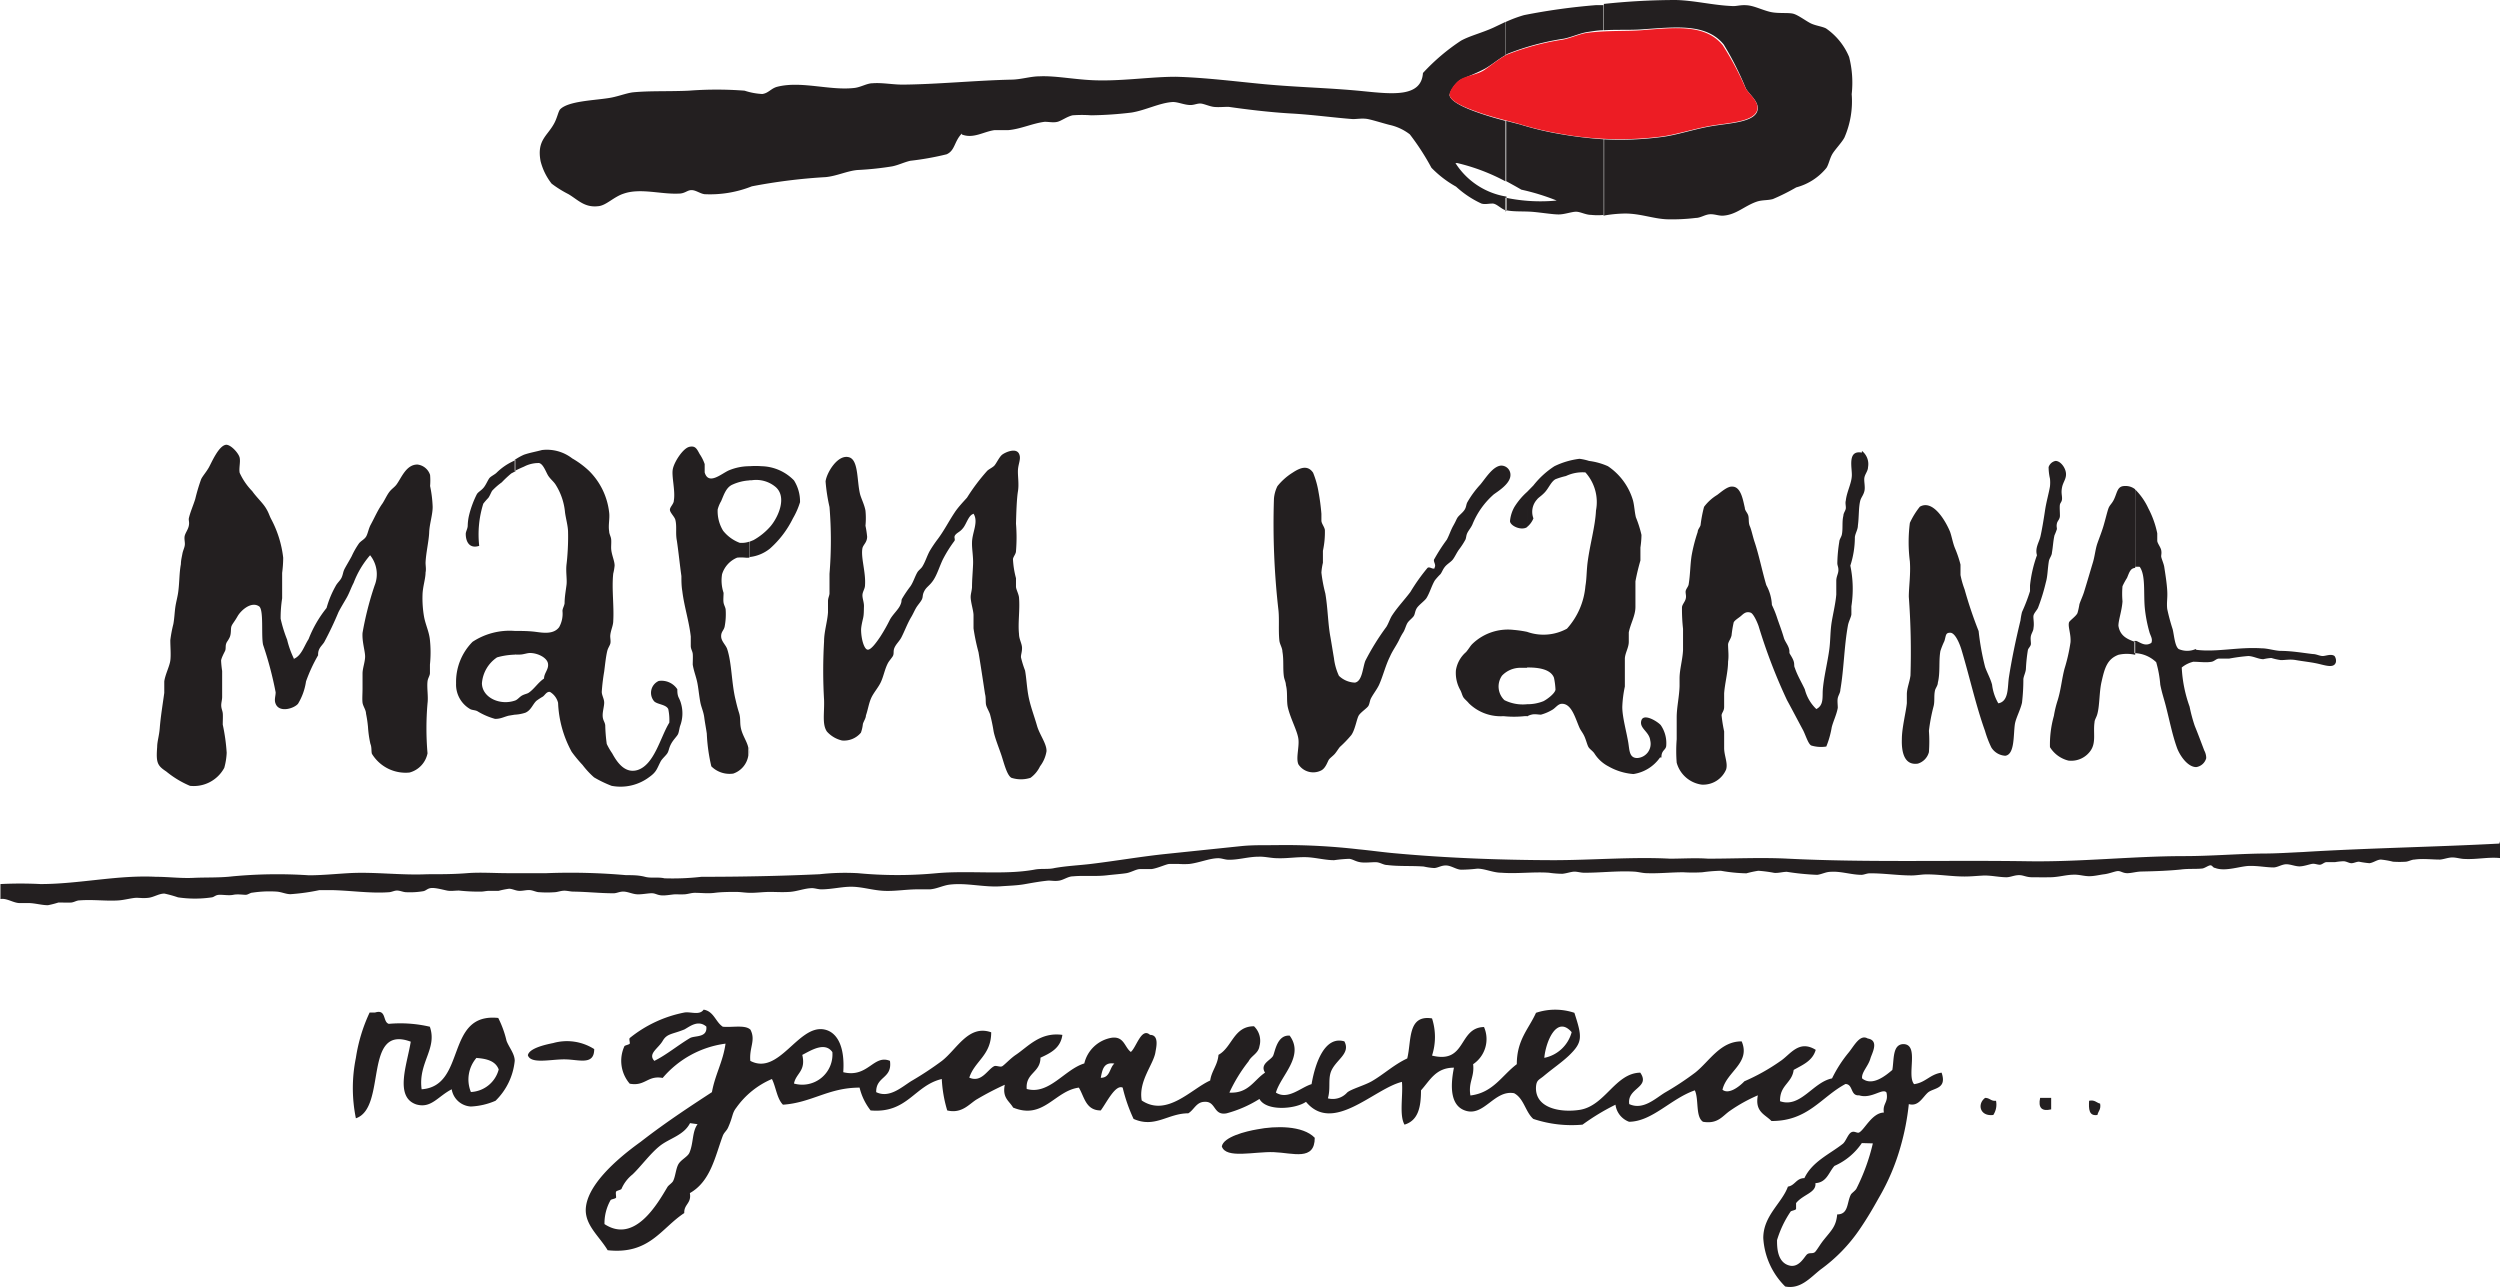 <svg id="Слой_1" data-name="Слой 1" xmlns="http://www.w3.org/2000/svg" viewBox="0 0 165.43 85.14"><defs><style>.cls-1{fill:#231f20;}.cls-1,.cls-2{fill-rule:evenodd;}.cls-2{fill:#ed1c24;}</style></defs><title>logo_black</title><path class="cls-1" d="M49.65,68.12c.38.72-.08,1.18,0,2.08,1.9,1,3.16-2.4,4.88-2.08.85.16,1.39,1.1,1.27,2.83,1.64.4,2-1.2,3.09-.75.17,1.19-.93,1-.91,2.07.88.43,1.7-.35,2.35-.75a21.61,21.61,0,0,0,2-1.32c1-.78,1.76-2.42,3.26-1.89,0,1.53-1.09,1.89-1.45,3,.8.35,1.19-.51,1.63-.75.14-.08.4.07.54,0s.55-.52.91-.76c.82-.55,1.61-1.52,3.08-1.32-.12.88-.78,1.2-1.45,1.51,0,1-1,1-.91,2.07,1.48.41,2.5-1.29,3.81-1.69a2.25,2.25,0,0,1,1.81-1.7c.83-.11.85.63,1.27.94.37-.31.7-1.65,1.27-1.13.63,0,.4.87.36,1.13-.12.82-1.14,1.92-.91,3.21,1.67,1.12,3.29-.77,4.53-1.32.1-.66.49-1,.55-1.7.91-.5,1-1.89,2.35-1.89a1.33,1.33,0,0,1,.36,1.32c-.07.48-.53.62-.72,1a10.3,10.3,0,0,0-1.27,2.07c1.27.07,1.62-.83,2.36-1.32-.37-.59.41-.83.54-1.13s.27-1.38,1.09-1.32c1,1.36-.59,2.64-.91,3.77.81.51,1.65-.35,2.36-.56.23-1.36.86-3.22,2.17-2.83.45.84-.64,1.24-.91,2.07-.16.52,0,1.07-.18,1.7a1.28,1.28,0,0,0,1.27-.38c.23-.22,1.14-.47,1.63-.75.8-.46,1.48-1.11,2.35-1.51.29-1.16,0-2.91,1.64-2.65a4,4,0,0,1,0,2.46c2.3.57,1.72-1.85,3.44-1.89a2,2,0,0,1-.72,2.46c.1.86-.33,1.17-.18,2.07,1.51-.18,2.09-1.34,3.07-2.07,0-1.62.79-2.33,1.27-3.4a4,4,0,0,1,2.54,0c.52,1.6.56,1.94-.36,2.83-.5.47-1,.8-1.63,1.32-.33.29-.52.27-.55.76-.07,1.41,1.63,1.71,2.9,1.51,1.68-.27,2.34-2.43,4-2.46.69,1-.89,1-.73,2.08.91.42,1.71-.36,2.36-.76a19.61,19.61,0,0,0,2-1.32c.94-.74,1.66-2.08,3.08-2.07.61,1.43-1,2-1.27,3.2.42.34,1.13-.22,1.45-.56a13.31,13.31,0,0,0,2.36-1.32c.67-.43,1.23-1.46,2.36-.76-.21.74-.88,1-1.46,1.33-.11.88-.93,1-.9,2.07,1.36.47,2.17-1.26,3.44-1.51a8.52,8.52,0,0,1,1.09-1.7c.36-.43.75-1.25,1.27-.94.79.13.27,1,.18,1.32-.14.51-.61.93-.55,1.32.68.56,1.6-.22,2-.56.12-.69,0-1.68.72-1.71,1.09,0,.21,2.06.72,2.65.76-.1,1.06-.66,1.82-.76.38,1.1-.55,1-.91,1.32s-.62.94-1.26.76a16.31,16.31,0,0,1-.55,2.83,14.45,14.45,0,0,1-1.45,3.4c-.4.72-.77,1.35-1.27,2.08A10.69,10.69,0,0,1,120.48,84c-.7.55-1.33,1.33-2.35,1.13a4.91,4.91,0,0,1-1.45-3.21c0-1.48,1.24-2.31,1.63-3.4.47-.07.55-.56,1.09-.56.52-1.1,1.68-1.59,2.54-2.27.2-.16.33-.61.54-.75s.41.07.54,0c.36-.18.85-1.3,1.64-1.32-.1-.6.32-.67.17-1.33-.25-.31-1,.45-1.81.19-.59.05-.38-.73-.9-.75-1.6.85-2.48,2.46-4.9,2.45-.42-.44-1.11-.6-.9-1.7a10.34,10.34,0,0,0-1.81,1c-.52.34-.81.92-1.82.75-.51-.34-.26-1.48-.54-2.08-1.59.55-2.81,2.06-4.35,2.08a1.39,1.39,0,0,1-.9-1.13,14.87,14.87,0,0,0-2.18,1.32,8,8,0,0,1-3.26-.38c-.52-.46-.62-1.36-1.27-1.7-1.32-.24-2,1.6-3.26,1.14-.89-.32-1-1.43-.72-2.83-1.21,0-1.59.85-2.18,1.5,0,1.17-.21,2-1.09,2.27-.36-.62-.09-1.91-.17-2.83-1.85.45-4.56,3.47-6.35,1.32-.71.49-2.63.64-3.08-.19a7.93,7.93,0,0,1-2.17.95c-.89.17-.69-.8-1.45-.76-.56,0-.7.53-1.09.76-1.35,0-2.2,1-3.62.37a10.73,10.73,0,0,1-.72-2.07c-.48-.23-1.07,1-1.45,1.51-1,0-1.08-.9-1.45-1.51-1.6.21-2.34,2.15-4.35,1.32-.25-.44-.73-.63-.55-1.51a19.26,19.26,0,0,0-1.81.94c-.52.29-1,1-2,.76a8.58,8.58,0,0,1-.36-2.08c-1.82.43-2.27,2.29-4.71,2.08a3.94,3.94,0,0,1-.73-1.51c-2.07,0-3.16,1-5.07,1.13-.4-.4-.46-1.16-.73-1.7a5.55,5.55,0,0,0-2.35,1.89c-.3.38-.21.56-.55,1.32-.1.23-.27.32-.36.57-.51,1.39-.81,3-2.17,3.77.12.69-.4.73-.37,1.32-1.53,1-2.3,2.76-5.07,2.46-.53-.89-1.44-1.6-1.45-2.64,0-1.59,2-3.36,3.63-4.53C44.16,74.18,46,73,47.11,72.27c.21-1.17.73-2,.9-3.21a6.58,6.58,0,0,0-4.16,2.27c-1-.19-1.15.57-2.18.38a2.32,2.32,0,0,1-.36-2.46c0-.08.33-.12.36-.19s-.06-.29,0-.37A8.26,8.26,0,0,1,45.29,67c.41-.07,1,.21,1.27-.19.68.11.79.82,1.27,1.13.62.06,1.47-.14,1.82.19Zm-4.36,0h0c-.81.33-1.15.26-1.44.76s-1,.85-.55,1.32c.82-.41,1.51-1,2.36-1.51.32-.18,1.16,0,1.08-.76-.55-.47-1.1,0-1.45.19ZM102.19,70h0a2.35,2.35,0,0,0,1.81-1.7c-1-1.15-1.72.66-1.81,1.7Zm-49.1-.19h0c.25,1.08-.42,1.2-.55,1.89a2,2,0,0,0,2.54-2.08c-.5-.71-1.42-.11-2,.19Zm19.75,1.51h0c.63,0,.57-.66.9-.94-.71-.12-.8.42-.9.94Zm-27.18,3h0c-.41.81-1.36,1-2,1.51s-1.26,1.37-1.81,1.89a2.45,2.45,0,0,0-.72.94c0,.07-.32.12-.36.19s0,.28,0,.38-.32.11-.37.19A3.12,3.12,0,0,0,40,81c2,1.32,3.51-1.35,4.17-2.46.07-.11.29-.25.36-.37.16-.28.19-.83.36-1.13s.61-.49.73-.76c.28-.65.17-1.39.54-1.89Zm77.54,1.32h0a4.25,4.25,0,0,1-1.81,1.51c-.38.42-.51,1.1-1.26,1.14.07.64-.8.73-1.28,1.32,0,.07,0,.29,0,.38s-.31.12-.36.18a6.94,6.94,0,0,0-.9,1.89c0,.46,0,1.54.9,1.7.6.08.92-.62,1.09-.76s.4,0,.55-.18.33-.5.54-.76c.51-.64.83-.9.9-1.7.77,0,.63-.8.91-1.32.06-.1.28-.24.36-.38a13.33,13.33,0,0,0,1.09-3Z"/><path class="cls-1" d="M28.44,67.93c.52,1.47-.78,2.38-.54,4.15,3-.21,1.52-5.09,5.07-4.72a6.72,6.72,0,0,1,.55,1.52c.17.44.54.85.54,1.32a4.28,4.28,0,0,1-1.27,2.64,4.6,4.6,0,0,1-1.63.38,1.36,1.36,0,0,1-1.27-1.14c-.93.48-1.36,1.29-2.35,1-1.46-.5-.59-2.69-.36-4.15C24,67.75,25.63,73.3,23.55,74a10,10,0,0,1,0-4,10.86,10.86,0,0,1,.91-3h.36c.77-.24.49.63.91.75a8.57,8.57,0,0,1,2.71.19ZM31.53,70h0a2.19,2.19,0,0,0-.37,2.26A2,2,0,0,0,33,70.77c-.2-.55-.77-.71-1.44-.76Z"/><path class="cls-1" d="M131.36,72.65c.32,0,.38.23.72.19a1.25,1.25,0,0,1-.18.94c-.89.11-1.08-.73-.54-1.13Z"/><path class="cls-1" d="M135,72.65h.73v.76c-.63.15-.87-.11-.73-.76Z"/><path class="cls-1" d="M138.24,72.84c.38-.08.48.13.73.19.07.39-.13.5-.18.75-.57.09-.58-.4-.55-.94Z"/><path class="cls-1" d="M87,75.29c0,1.55-1.43,1-2.71.95s-3.17.46-3.44-.38c.11-.63,1.58-1,2.35-1.13,1.18-.23,3-.27,3.8.56Z"/><path class="cls-1" d="M106.1,14.27a8.78,8.78,0,0,1,1.44-.14c1,0,1.85.34,2.74.38a12.9,12.9,0,0,0,1.94-.09c.3,0,.58-.21.9-.24s.6.11.91.09c.86-.06,1.4-.64,2.2-.92.37-.13.74-.08,1.09-.18a13.82,13.82,0,0,0,1.54-.77,3.84,3.84,0,0,0,2-1.29c.15-.23.21-.6.38-.9s.64-.78.81-1.11a6,6,0,0,0,.48-2.87,6.88,6.88,0,0,0-.17-2.46,4.29,4.29,0,0,0-1.53-1.89c-.25-.13-.69-.18-1-.33S119,1,118.67.91s-1,0-1.52-.12-1.06-.4-1.53-.44-.68.07-1,.05c-1.25-.05-2.5-.37-3.72-.4a45,45,0,0,0-4.77.26V2c.94-.05,1.75,0,2.55-.06,2.21-.15,4.22-.41,5.38,1a20.11,20.11,0,0,1,1.46,2.9c.21.4.87.86.79,1.41-.13.84-1.79.89-3,1.09s-2.32.6-3.37.73a21.33,21.33,0,0,1-3.82.15v5ZM99.62,14h0v-.92a11.25,11.25,0,0,0,3.39.19,14.87,14.87,0,0,0-2.34-.72c-.34-.2-.69-.39-1-.56V8l.93.24a20.18,20.18,0,0,0,2.63.63,26.71,26.71,0,0,0,2.92.35v5a4.15,4.15,0,0,1-.86,0c-.36,0-.71-.21-1-.21s-.76.18-1.15.18-1.13-.12-1.7-.17-1.25,0-1.73-.1ZM106.1.26h0V2c-.32,0-.66.06-1,.11-.52.07-1.07.34-1.62.45a17,17,0,0,0-3.72,1l-.12.07V1.45A8.65,8.65,0,0,1,100.85,1a41.43,41.43,0,0,1,4.76-.66l.49,0ZM63.65,8.9h0c.77.3,1.45-.2,2.17-.29.29,0,.6,0,.91,0,.81-.07,1.6-.45,2.4-.55.28,0,.58.07.85,0s.63-.35,1-.43a8.32,8.32,0,0,1,1.22,0,24.59,24.59,0,0,0,2.66-.18c.92-.14,1.9-.66,2.76-.7.34,0,.76.2,1.16.2.24,0,.45-.11.66-.1s.57.18.86.22.66,0,1,0c1.1.16,2.71.36,4.14.44s2.85.28,4.08.37c.31,0,.65-.07,1,0s.91.25,1.41.38a3.38,3.38,0,0,1,1.36.63,16.13,16.13,0,0,1,1.43,2.21,7,7,0,0,0,1.63,1.25,6.48,6.48,0,0,0,1.68,1.12c.23.07.47,0,.74,0s.6.4.92.46h0v-.92a4.92,4.92,0,0,1-3.38-2.22h.12A13.06,13.06,0,0,1,99.62,12V8c-.49-.13-1-.27-1.59-.47s-2-.69-2.11-1.22c0-.24.41-.84.68-1s1-.41,1.67-.77c.46-.26.91-.65,1.35-.89V1.45l-.8.38c-.77.35-1.56.54-2.14.86a13.55,13.55,0,0,0-2.52,2.14c-.11,1.62-2,1.4-4,1.2-2.23-.22-4.27-.25-6.51-.46-1.89-.18-3.93-.44-5.84-.49-1.57,0-3.32.26-5,.24-1.44,0-2.88-.32-4-.27-.62,0-1.23.21-1.87.22-2.33.05-4.92.31-7.2.33-.68,0-1.37-.14-2-.09-.37,0-.77.26-1.2.31-1.63.19-3.51-.48-5.1-.08-.41.1-.59.43-1,.48A4.46,4.46,0,0,1,49.27,6a24.27,24.27,0,0,0-3.69,0c-1.26.06-2.57,0-3.7.11-.48.06-1.06.31-1.68.39-1,.15-2.58.2-3.12.72-.14.13-.2.59-.44,1-.45.8-1.12,1.08-.87,2.44a4,4,0,0,0,.73,1.49,7.27,7.27,0,0,0,1.12.7c.65.39,1.07.91,2,.79.51-.06,1-.62,1.66-.83,1.11-.38,2.46.06,3.64,0,.41,0,.55-.23.84-.23s.56.23.86.27a7.48,7.48,0,0,0,3.13-.52,37.11,37.11,0,0,1,4.89-.61c.73-.07,1.42-.41,2.1-.47a20.47,20.47,0,0,0,2.29-.24c.41-.08.78-.27,1.2-.37a19,19,0,0,0,2.41-.43c.56-.25.49-.83,1-1.37Z"/><path class="cls-2" d="M114,3c-1.16-1.43-3.17-1.17-5.38-1-1.08.08-2.16,0-3.57.17-.52.07-1.07.34-1.62.45a17,17,0,0,0-3.72,1c-.48.24-1,.67-1.47,1S97,5,96.6,5.28s-.71.81-.68,1c.06.53,1.48,1,2.11,1.22,1,.33,1.82.51,2.52.71a20.18,20.18,0,0,0,2.63.63,21.82,21.82,0,0,0,6.74.2c1-.13,2.23-.54,3.37-.73s2.86-.25,3-1.09c.08-.55-.58-1-.79-1.41A20.11,20.11,0,0,0,114,3Z"/><path class="cls-1" d="M19.42,43.61c.53-.21.69-.84,1-1.32a7.78,7.78,0,0,1,1.19-2.06,6.42,6.42,0,0,1,.6-1.45c.1-.2.3-.36.39-.55s.1-.36.17-.52.34-.6.5-.9a5.38,5.38,0,0,1,.49-.86c.14-.17.36-.26.47-.45s.16-.51.29-.76c.28-.51.48-1,.8-1.44.15-.24.27-.51.43-.73s.35-.32.49-.51c.33-.45.64-1.33,1.39-1.32a1,1,0,0,1,.83.69,4.28,4.28,0,0,1,0,.73,8,8,0,0,1,.17,1.38c0,.53-.21,1.13-.23,1.69s-.21,1.33-.24,2c0,.22.05.43,0,.65,0,.41-.18.92-.2,1.45a7.18,7.18,0,0,0,.1,1.48c.1.54.34,1,.39,1.55a7.91,7.91,0,0,1,0,1.62c0,.2,0,.39,0,.56s-.14.34-.16.55c-.05.44.06,1,0,1.45a19.32,19.32,0,0,0,0,3.31,1.65,1.65,0,0,1-1.19,1.27,2.61,2.61,0,0,1-2.49-1.24c-.05-.16,0-.42-.1-.66a7.11,7.11,0,0,1-.16-1.13,8.29,8.29,0,0,0-.13-.87c0-.24-.2-.49-.23-.72s0-.63,0-.93,0-.66,0-1,.16-.74.17-1.1-.21-1-.17-1.59a21,21,0,0,1,.8-3.14,2,2,0,0,0-.3-2,6.09,6.09,0,0,0-1.09,1.83c-.17.32-.28.67-.47,1s-.37.62-.53.93a22.35,22.35,0,0,1-.95,2c-.17.26-.42.41-.4.86a10.47,10.47,0,0,0-.8,1.73,3.93,3.93,0,0,1-.53,1.48c-.27.32-1.24.61-1.48,0-.11-.26,0-.49,0-.76a23.69,23.69,0,0,0-.83-3.14c-.14-.62.06-2.34-.27-2.55-.53-.35-1.21.29-1.42.66s-.33.48-.4.65,0,.5-.13.76-.18.26-.23.42,0,.33-.07.47-.24.46-.26.63a6.45,6.45,0,0,0,.07.69c0,.55,0,1.13,0,1.72,0,.2-.07.39-.06.59s.08.31.1.48,0,.52,0,.76a12.59,12.59,0,0,1,.26,1.86,4.35,4.35,0,0,1-.16,1A2.29,2.29,0,0,1,12.57,52,6.37,6.37,0,0,1,11,51.05c-.59-.39-.68-.58-.6-1.62,0-.36.13-.73.17-1.24.06-.77.2-1.61.3-2.34,0-.27,0-.54,0-.76.06-.45.35-1,.4-1.38s0-.89,0-1.35a8.54,8.54,0,0,1,.2-1.06c.07-.37.08-.75.13-1.11s.16-.72.2-1.07c.08-.63.06-1.21.17-1.79,0-.24.06-.47.1-.69s.14-.39.16-.58-.06-.43,0-.63.21-.39.26-.62,0-.31,0-.48c.08-.4.29-.86.43-1.31a12.29,12.29,0,0,1,.39-1.31c.1-.21.32-.45.5-.76s.66-1.48,1.16-1.52c.32,0,.83.57.89.86s-.06.7,0,1a4.29,4.29,0,0,0,.83,1.21c.28.4.67.75.89,1.1s.23.5.37.76a7.15,7.15,0,0,1,.79,2.55,7.91,7.91,0,0,1-.07,1c0,.57,0,1.12,0,1.68a8.41,8.41,0,0,0-.1,1.35A9,9,0,0,0,19,42.33a6.09,6.09,0,0,0,.46,1.28Z"/><path class="cls-1" d="M49.61,30.85a5.09,5.09,0,0,1,.78,0,3.09,3.09,0,0,1,2.15.94,2.62,2.62,0,0,1,.4,1.44,5,5,0,0,1-.47,1.07,6.48,6.48,0,0,1-1.52,2,2.59,2.59,0,0,1-1.34.56V35.84l.25-.1A4.21,4.21,0,0,0,51,34.81c.52-.63,1.08-1.92.33-2.58a2,2,0,0,0-1.59-.45h-.15v-.94Zm0,18.57h0a1.1,1.1,0,0,1,0,.18,1.62,1.62,0,0,1,0,.31v-.49Zm-4-19.85h0c-.42.1-1,1-1.09,1.48s.18,1.42.07,2.07c0,.23-.27.43-.26.62s.3.44.36.66c.11.45,0,.89.1,1.38.11.74.2,1.64.3,2.34,0,.31,0,.64.06,1,.12,1,.45,2,.56,3,0,.21,0,.41,0,.62s.11.34.13.52,0,.5,0,.72c.07.43.22.79.3,1.18s.11.81.2,1.3c.06.33.21.62.26,1s.11.67.17,1.08a11.57,11.57,0,0,0,.3,2.17,1.71,1.71,0,0,0,1.45.48,1.5,1.5,0,0,0,1-1.21v-.49c-.09-.46-.42-.84-.51-1.4-.05-.29,0-.58-.1-.9s-.16-.55-.23-.86c-.28-1.12-.25-2.44-.56-3.38-.09-.27-.39-.51-.4-.83s.17-.39.23-.65a4.37,4.37,0,0,0,.07-1.1c0-.16-.11-.31-.14-.49s0-.44,0-.65A2.61,2.61,0,0,1,47.78,38a1.74,1.74,0,0,1,1-1.1,2.86,2.86,0,0,1,.53,0,1.27,1.27,0,0,0,.28,0V35.84a1.59,1.59,0,0,1-.64.08,2.55,2.55,0,0,1-1.1-.8,2.49,2.49,0,0,1-.36-1.41,2.23,2.23,0,0,1,.23-.55c.18-.42.32-.87.7-1.07a3.14,3.14,0,0,1,1.17-.3v-.94a3.55,3.55,0,0,0-1.37.28c-.49.22-1.34,1-1.59.13,0-.17,0-.36,0-.55a2.72,2.72,0,0,0-.33-.66c-.2-.37-.29-.57-.7-.48Z"/><path class="cls-1" d="M36.36,45.78c-.2,0-.29.2-.43.31a4.55,4.55,0,0,0-.43.28c-.25.23-.35.62-.73.79a2.65,2.65,0,0,1-.67.13v-.94l0,0c.16-.06.29-.25.47-.34s.32-.1.43-.18c.36-.25.61-.67,1-.93,0-.37.33-.61.26-1s-.69-.69-1.19-.69c-.17,0-.38.08-.59.1a2.73,2.73,0,0,1-.41,0V41.75c.44,0,.9,0,1.37.06S36.63,42,37,41.5a1.82,1.82,0,0,0,.22-1.07c0-.16.12-.34.14-.51,0-.44.09-.89.13-1.24s-.06-.87,0-1.35.12-1.38.1-2.1c0-.41-.14-.88-.2-1.31a4.13,4.13,0,0,0-.63-1.86c-.13-.2-.32-.34-.47-.56s-.33-.8-.62-.86a2.07,2.07,0,0,0-1,.24c-.22.09-.42.19-.61.28v-.73a3.89,3.89,0,0,1,.61-.34c.37-.13.83-.21,1.19-.31a2.73,2.73,0,0,1,2,.55,5.92,5.92,0,0,1,1.12.83,4.59,4.59,0,0,1,1.33,2.76c.05.4-.07.82,0,1.24,0,.17.11.34.13.51s0,.37,0,.56c0,.44.23.85.23,1.2a3.34,3.34,0,0,1-.09.52c-.11,1,.06,2.14,0,3.14,0,.32-.18.63-.2,1,0,.17.05.37,0,.52s-.15.27-.2.48c-.09.38-.14.89-.2,1.35a13,13,0,0,0-.16,1.34c0,.22.15.45.16.69s-.11.6-.1.9.14.39.17.62a10.93,10.93,0,0,0,.1,1.24,4.64,4.64,0,0,0,.36.62c.27.49.79,1.36,1.66,1.11,1.13-.34,1.53-2.19,2.12-3.14a3.5,3.5,0,0,0-.07-.9c-.15-.31-.71-.3-.93-.51a.86.86,0,0,1,.3-1.35,1.25,1.25,0,0,1,1.23.55c0,.14,0,.37.09.55s.13.29.17.45A2.35,2.35,0,0,1,45,48.05c-.05.17-.07.38-.13.52s-.31.37-.46.65-.14.42-.23.59-.37.39-.47.59c-.24.46-.26.67-.72,1a3.16,3.16,0,0,1-2.52.6,7.72,7.72,0,0,1-1.16-.56,5.6,5.6,0,0,1-.76-.82,8.94,8.94,0,0,1-.72-.87,7.34,7.34,0,0,1-.9-3.24,1.17,1.17,0,0,0-.53-.72ZM34.1,47.29h0v-.94c-1,.36-2.19-.18-2.21-1.13a2.27,2.27,0,0,1,1-1.72,4.73,4.73,0,0,1,1.18-.18V41.75a4.47,4.47,0,0,0-2.8.72,3.77,3.77,0,0,0-1.09,2.75,1.87,1.87,0,0,0,.93,1.7c.12.07.29.06.46.13a4.59,4.59,0,0,0,1.19.52c.37,0,.55-.12.89-.21l.42-.07Zm0-16.13h0v-.73L34,30.5a3.9,3.9,0,0,0-1.16.8c-.14.12-.32.2-.43.31s-.23.44-.4.65-.37.29-.46.45a6.48,6.48,0,0,0-.5,1.34,3.3,3.3,0,0,0-.1.73c0,.2-.13.39-.13.55,0,.52.25,1,.89.79a6.8,6.8,0,0,1,.27-2.79,4.38,4.38,0,0,1,.33-.38c.11-.15.18-.36.26-.48a4.28,4.28,0,0,1,.63-.55,7.57,7.57,0,0,1,.63-.59l.32-.17Z"/><path class="cls-1" d="M64.48,34c-.35,0-.5.6-.72.9s-.38.31-.53.48,0,.27-.07.41A8.63,8.63,0,0,0,62.4,37c-.22.45-.38,1-.63,1.38s-.45.44-.6.72-.08.37-.16.55-.28.38-.4.59-.21.43-.33.62c-.25.43-.41.88-.63,1.31-.12.24-.35.44-.46.69s0,.4-.13.59-.25.31-.33.48c-.18.36-.26.8-.43,1.18s-.5.73-.66,1.1-.21.77-.34,1.13c0,.18-.14.37-.2.56a2.47,2.47,0,0,1-.13.58,1.45,1.45,0,0,1-1.25.52,1.93,1.93,0,0,1-1-.59c-.33-.48-.16-1.23-.19-2.1a33.14,33.14,0,0,1,0-3.86c0-.66.22-1.3.26-1.93,0-.2,0-.5,0-.73s.09-.35.1-.52c0-.44,0-.87,0-1.3a27.15,27.15,0,0,0,0-4.42,11.7,11.7,0,0,1-.26-1.69c.06-.56.82-1.86,1.59-1.59.59.22.48,1.55.69,2.42.08.31.29.7.36,1.1a5.16,5.16,0,0,1,0,1,6.46,6.46,0,0,1,.11.72c0,.38-.25.52-.31.76-.12.62.23,1.58.17,2.45,0,.24-.16.42-.17.65s.11.49.1.76,0,.54-.06.79-.12.52-.13.73c0,.63.2,1.31.43,1.34s.62-.53.86-.89A11.47,11.47,0,0,0,58.89,41c.18-.33.53-.64.67-.93s.06-.32.13-.45a8.07,8.07,0,0,1,.56-.83c.19-.28.29-.64.46-.93.08-.13.25-.24.33-.38.19-.31.29-.66.47-1a8.63,8.63,0,0,1,.56-.83c.41-.55.71-1.15,1.09-1.72.21-.33.56-.7.83-1a12.92,12.92,0,0,1,1.35-1.79c.13-.11.31-.19.44-.31s.33-.57.52-.73,1-.54,1.16,0c.1.28-.08.61-.1,1s.08.93,0,1.41-.11,1.39-.13,2.14a11,11,0,0,1,0,1.82c0,.18-.17.35-.2.52a5.91,5.91,0,0,0,.2,1.27c0,.19,0,.39,0,.56s.18.49.2.72c.07.82-.08,1.66,0,2.41,0,.35.2.64.2.93s-.08.43-.07.62a6.73,6.73,0,0,0,.27.87c.1.54.12,1.23.26,1.86s.36,1.19.53,1.79.65,1.2.63,1.69a2.22,2.22,0,0,1-.43,1,2,2,0,0,1-.63.76,2.07,2.07,0,0,1-1.26,0c-.3-.16-.5-1-.66-1.48s-.43-1.14-.52-1.59a11.12,11.12,0,0,0-.24-1.14c-.07-.2-.22-.44-.26-.62s0-.48-.07-.72c-.13-.86-.28-1.86-.43-2.76a13.4,13.4,0,0,1-.33-1.58c0-.29,0-.58,0-.87s-.18-.82-.19-1.2c0-.21.08-.43.09-.66,0-.48.05-1,.07-1.51s-.08-1-.07-1.42c0-.68.45-1.37.1-1.93Z"/><path class="cls-1" d="M123.21,29.84a1.11,1.11,0,0,1,.4,1.08c0,.24-.2.45-.24.69s.07.61,0,.89-.2.39-.27.62c-.12.46-.08,1.08-.16,1.66,0,.26-.17.51-.2.76a6.09,6.09,0,0,1-.3,1.89,7.51,7.51,0,0,1,.07,2.69c0,.18,0,.36,0,.52s-.19.5-.23.76c-.25,1.36-.26,2.85-.5,4.24,0,.2-.13.36-.17.55s0,.44,0,.65c-.08.45-.29.86-.4,1.28a6,6,0,0,1-.36,1.28,2.24,2.24,0,0,1-1-.07c-.2-.11-.36-.66-.53-1-.4-.74-.66-1.25-1.07-2a36.27,36.27,0,0,1-1.88-4.9c-.12-.34-.36-.84-.53-.89-.33-.11-.5.11-.66.24s-.4.27-.46.41a7.72,7.72,0,0,0-.14.86c-.06.25-.21.4-.23.59,0,.36.06.75,0,1.14,0,.67-.21,1.41-.26,2.1,0,.31,0,.63,0,.9s-.15.37-.17.55a9.61,9.61,0,0,0,.17,1.07c0,.37,0,.76,0,1.1,0,.5.26,1,.13,1.42a1.65,1.65,0,0,1-1.62,1,2,2,0,0,1-1.65-1.45,10,10,0,0,1,0-1.55c0-.54,0-1.05,0-1.45,0-.66.17-1.36.19-2.07,0-.16,0-.34,0-.51,0-.59.2-1.23.23-1.87,0-.44,0-.94,0-1.41a11.76,11.76,0,0,1-.07-1.41c0-.18.18-.35.24-.55s0-.32,0-.49.17-.32.2-.48c.11-.64.1-1.31.2-1.93a10.7,10.7,0,0,1,.4-1.55c0-.17.15-.3.19-.45a8.71,8.71,0,0,1,.23-1.21,3.07,3.07,0,0,1,.87-.79c.27-.2.69-.58,1-.55.58,0,.71.91.83,1.41,0,.18.18.32.23.52s0,.47.1.69.19.66.3,1c.3.88.52,2,.79,2.9a3,3,0,0,1,.37,1.31,6.5,6.5,0,0,1,.36.9c.15.44.28.76.43,1.27.07.24.25.44.33.69s0,.26.07.38.21.33.26.52,0,.28.07.41c.16.49.47,1,.66,1.42a2.73,2.73,0,0,0,.76,1.3c.51-.26.39-.8.43-1.3.07-.84.32-1.82.43-2.66.07-.53.06-1.08.13-1.62s.28-1.36.33-2c0-.3,0-.61,0-.9s.13-.46.14-.69-.07-.32-.07-.48a9.49,9.49,0,0,1,.13-1.42c0-.15.14-.32.17-.48.08-.39,0-.85.1-1.24,0-.18.14-.33.16-.48s-.05-.35,0-.52c.06-.58.38-1.13.4-1.66s-.31-1.7.66-1.52Z"/><path class="cls-1" d="M109.85,50.12a2.63,2.63,0,0,1-1.76,1.1,3.93,3.93,0,0,1-1.66-.51,2.4,2.4,0,0,1-.93-.86c-.12-.17-.31-.28-.39-.42s-.15-.44-.26-.69-.25-.4-.33-.58c-.29-.66-.52-1.59-1.16-1.59-.27,0-.43.29-.66.41a3,3,0,0,1-.73.31c-.18,0-.42-.06-.63,0a.89.89,0,0,0-.29.12V46.6a2.84,2.84,0,0,0,1.08-.2c.29-.15.76-.52.8-.76a4.81,4.81,0,0,0-.1-.79c-.21-.56-1-.69-1.78-.68V41.81a3.23,3.23,0,0,0,2.64-.21,4.82,4.82,0,0,0,1.22-2.82c.08-.46.07-.86.13-1.45.15-1.26.52-2.47.57-3.55a2.94,2.94,0,0,0-.7-2.52,2.57,2.57,0,0,0-1.29.24,4.82,4.82,0,0,0-.69.21c-.29.16-.45.59-.7.86s-.42.34-.53.49a1.21,1.21,0,0,0-.23,1.24,1.39,1.39,0,0,1-.42.57V32.55l.42-.43a5.71,5.71,0,0,1,1.39-1.27,5.24,5.24,0,0,1,1.66-.49,3.51,3.51,0,0,1,.63.14,4.46,4.46,0,0,1,1.25.35,4.12,4.12,0,0,1,1.66,2.27c.09.35.1.73.19,1.11a7.4,7.4,0,0,1,.37,1.17,6.2,6.2,0,0,1-.07.83c0,.27,0,.59,0,.86a13.93,13.93,0,0,0-.33,1.38c0,.53,0,1.1,0,1.69s-.33,1.11-.44,1.69c0,.2,0,.42,0,.62,0,.38-.24.73-.26,1.1,0,.63,0,1.22,0,1.86a7.72,7.72,0,0,0-.17,1.35c0,.68.28,1.64.4,2.38.08.49.06,1,.59,1a.94.94,0,0,0,.86-1.16c-.06-.59-.74-.8-.59-1.32s1.1.08,1.29.31a2.09,2.09,0,0,1,.36,1.31c0,.36-.33.3-.32.83Zm-8.8-2.74h0V46.6a2.73,2.73,0,0,1-1.5-.27,1.25,1.25,0,0,1-.16-1.62,1.67,1.67,0,0,1,1.25-.52l.41,0V41.81a7.51,7.51,0,0,0-.9-.13,3.38,3.38,0,0,0-2.71.92c-.14.13-.27.37-.43.55a2,2,0,0,0-.67,1.21,2.31,2.31,0,0,0,.3,1.32c.08.15.12.35.2.47s.26.26.36.39a3,3,0,0,0,2.29.85,6.62,6.62,0,0,0,1.39,0l.17,0Zm0-12.51h0V32.55a4.56,4.56,0,0,0-.84,1,2.31,2.31,0,0,0-.29.93c0,.26.53.55.92.48a.49.49,0,0,0,.21-.08Z"/><path class="cls-1" d="M132.24,46.54c.71-.14.59-1.09.7-1.76.19-1.22.46-2.49.76-3.73a4.48,4.48,0,0,1,.1-.55,11.79,11.79,0,0,0,.53-1.38c0-.11,0-.26,0-.38a8.42,8.42,0,0,1,.46-2c-.14-.48.14-.85.23-1.24s.21-1.09.3-1.7.25-1.13.33-1.61a2.37,2.37,0,0,0,0-.52,3.49,3.49,0,0,1-.09-.76.61.61,0,0,1,.46-.41c.33,0,.66.45.69.82s-.19.57-.26.93,0,.5,0,.73-.11.27-.14.41,0,.48,0,.73-.16.33-.2.52,0,.25,0,.37a3.89,3.89,0,0,1-.16.41c-.09.38-.1.78-.17,1.15,0,.18-.16.36-.2.55-.09.54-.08,1-.2,1.41a13,13,0,0,1-.52,1.69c-.07.16-.27.35-.3.52s.06.49,0,.82c0,.17-.13.34-.17.52s0,.36,0,.52-.16.27-.2.41a10.94,10.94,0,0,0-.13,1.21c0,.25-.15.5-.17.72a13.22,13.22,0,0,1-.09,1.56c-.11.49-.4,1-.47,1.41-.11.73,0,2-.63,2.1a1.16,1.16,0,0,1-.93-.55,6.91,6.91,0,0,1-.42-1.1c-.59-1.64-1-3.5-1.53-5.28-.11-.4-.42-1.2-.76-1.21s-.28.2-.4.56a5.18,5.18,0,0,0-.26.65c-.12.66,0,1.42-.17,2.1,0,.19-.16.36-.19.52-.08.38,0,.73-.1,1.07a12,12,0,0,0-.3,1.59,9.48,9.48,0,0,1,0,1.41,1.08,1.08,0,0,1-.73.76c-.87.13-1.09-.7-1.06-1.62,0-.75.27-1.77.33-2.38,0-.19,0-.39,0-.58,0-.41.18-.8.24-1.25a49.8,49.8,0,0,0-.11-5.21c0-.64.13-1.48.07-2.34a10,10,0,0,1,0-2.55,5.14,5.14,0,0,1,.66-1.07c.89-.51,1.73,1,2,1.66.12.34.18.74.33,1.1a7.46,7.46,0,0,1,.36,1.07c0,.21,0,.5,0,.69A5.93,5.93,0,0,0,130,39a27.87,27.87,0,0,0,.93,2.76,16.67,16.67,0,0,0,.43,2.38c.14.4.35.75.46,1.17a3.2,3.2,0,0,0,.4,1.21Z"/><path class="cls-1" d="M94.92,37.57c.15-.21-.13-.43,0-.59a11.87,11.87,0,0,1,.82-1.27c.17-.32.25-.61.43-.93s.18-.37.27-.52.34-.32.47-.52.1-.35.19-.51a6.36,6.36,0,0,1,.86-1.17c.35-.42.82-1.2,1.36-1.25a.61.61,0,0,1,.63.62c0,.54-.7,1-1.1,1.28a5.29,5.29,0,0,0-1.42,2c-.1.22-.24.37-.33.55s-.07.32-.13.45a4.94,4.94,0,0,1-.43.66c-.15.21-.27.48-.4.65s-.38.3-.53.49-.18.33-.29.48a4.42,4.42,0,0,0-.37.41c-.21.34-.34.83-.56,1.18-.12.18-.5.45-.63.65s-.12.38-.2.52-.33.31-.43.48-.15.4-.26.59a4.21,4.21,0,0,0-.3.55c-.18.36-.43.7-.59,1.07-.3.6-.46,1.29-.73,1.89-.15.31-.38.59-.54.9-.07.15-.08.34-.16.48s-.49.41-.63.62-.24.94-.5,1.31a7.74,7.74,0,0,1-.76.79c-.12.15-.21.31-.33.45s-.3.26-.39.38-.21.58-.53.73a1.17,1.17,0,0,1-1.49-.41c-.18-.4.06-1.12,0-1.66s-.52-1.34-.7-2.11c-.1-.44,0-1-.13-1.48,0-.18-.1-.36-.13-.55-.08-.54,0-1.11-.1-1.66,0-.24-.17-.48-.2-.72-.07-.65,0-1.4-.06-2A50.53,50.53,0,0,1,84.3,33a2.27,2.27,0,0,1,.23-.83,4,4,0,0,1,1-.89c.5-.33,1-.53,1.36,0a5.9,5.9,0,0,1,.36,1.28A14.17,14.17,0,0,1,87.44,34c0,.18,0,.26,0,.45s.2.41.23.62a5.82,5.82,0,0,1-.13,1.38c0,.26,0,.53,0,.79a4,4,0,0,0-.1.65,9.83,9.83,0,0,0,.26,1.38c.17,1,.17,2,.34,2.9.08.46.15.91.23,1.38a3.84,3.84,0,0,0,.33,1.17,1.6,1.6,0,0,0,1.06.45c.49-.09.51-1,.69-1.45a16.19,16.19,0,0,1,1.39-2.24c.16-.26.24-.56.4-.79.35-.53.8-1,1.19-1.52a12.57,12.57,0,0,1,1.13-1.59c.15-.12.37.15.49,0Z"/><path class="cls-1" d="M145.34,43c1.32.17,2.79-.2,4.3-.1.41,0,.81.14,1.23.17.78,0,1.48.13,2.18.21.22,0,.42.12.63.13s.57-.17.8,0a.54.54,0,0,1,.09.41c-.13.45-.76.18-1.32.07-.39-.08-.93-.14-1.32-.21s-.69,0-1,0a3.82,3.82,0,0,1-.63-.14,3.17,3.17,0,0,0-.53.08c-.32,0-.65-.2-1-.21a12.56,12.56,0,0,0-1.26.17c-.23,0-.46,0-.66,0s-.3.17-.5.21c-.36.07-.82,0-1.22,0a1.93,1.93,0,0,0-.76.38,8.89,8.89,0,0,0,.52,2.59,10.15,10.15,0,0,0,.34,1.27c.24.59.39,1,.63,1.63a1.07,1.07,0,0,1,.13.51.81.81,0,0,1-.66.59c-.6,0-1.13-.84-1.29-1.32-.3-.85-.47-1.74-.73-2.75-.11-.43-.24-.79-.36-1.38a7.4,7.4,0,0,0-.27-1.49,2.15,2.15,0,0,0-1.44-.6v-.81l.12,0c.25.09.59.4,1,.13.11-.27-.07-.48-.13-.72a9.11,9.11,0,0,1-.31-1.65c-.08-1,.06-2.11-.33-2.66a1.31,1.31,0,0,0-.31,0V32.38a4.25,4.25,0,0,1,.88,1.26,6.17,6.17,0,0,1,.59,1.65c0,.19,0,.33,0,.49s.22.42.26.62,0,.29,0,.41.16.46.2.69c.08.52.17,1.07.2,1.59s-.05.77,0,1.21a13.12,13.12,0,0,0,.36,1.34c.1.41.14,1.12.4,1.31a1.41,1.41,0,0,0,1.12,0Zm-4.05.29h0v-.81c-.48-.17-1-.37-1.11-1.07,0-.38.23-1,.27-1.62a5.56,5.56,0,0,1,0-1,4.63,4.63,0,0,1,.3-.55c.15-.36.22-.64.54-.66V32.38a1,1,0,0,0-.68-.22c-.51,0-.49.4-.73.9-.13.27-.28.36-.36.58s-.21.77-.33,1.17-.27.77-.4,1.14-.17.83-.29,1.24c-.22.73-.38,1.29-.6,2-.09.28-.21.52-.3.79a4.68,4.68,0,0,1-.13.59c-.1.22-.53.5-.56.62-.08.29.14.76.1,1.31a11.45,11.45,0,0,1-.4,1.76c-.19.74-.23,1.38-.46,2.11a7.09,7.09,0,0,0-.24,1,7,7,0,0,0-.26,2.07,2,2,0,0,0,1.22.89,1.56,1.56,0,0,0,1.49-.69c.35-.54.14-1.17.24-1.85,0-.16.13-.32.19-.56.15-.56.12-1.44.27-2.1.21-.94.38-1.52,1.12-1.8a2.49,2.49,0,0,1,1.11,0Z"/><path class="cls-1" d="M165.43,55.67v1.11c-.77-.08-1.55.1-2.32.06-.28,0-.55-.1-.83-.1s-.56.12-.82.14c-.57,0-1.13-.08-1.69,0-.18,0-.38.12-.56.14a6.29,6.29,0,0,1-.86,0,5.59,5.59,0,0,0-.8-.14c-.25,0-.5.21-.76.24a6.38,6.38,0,0,1-.69-.1c-.17,0-.34.1-.5.1s-.34-.13-.53-.13a4.3,4.3,0,0,0-.56.06c-.18,0-.41,0-.56,0s-.28.16-.43.17-.33-.08-.5-.06-.57.17-.86.17-.61-.15-.89-.14-.53.19-.8.21c-.53,0-1-.11-1.62-.1s-1.61.4-2.28.13c-.13,0-.17-.17-.3-.17s-.36.18-.53.21c-.44.05-.94,0-1.45.07-.81.08-1.59.11-2.55.13-.36,0-.72.12-1,.11s-.41-.15-.6-.14-.56.17-.89.21-.65.13-1,.13-.66-.11-1-.1c-.52,0-1,.16-1.56.17s-.81,0-1.22,0-.58-.15-.89-.14-.53.13-.79.14c-.53,0-1.07-.14-1.6-.11S130.4,58,130,58c-.84,0-1.67-.14-2.51-.14-.33,0-.66.07-1,.07-.92,0-1.86-.15-2.77-.14-.18,0-.36.09-.53.1-.68,0-1.38-.25-2.05-.2-.32,0-.6.17-.9.2a17,17,0,0,1-2-.2c-.27,0-.54.09-.83.07a9,9,0,0,0-1.06-.14,7.43,7.43,0,0,0-.79.17,10.88,10.88,0,0,1-1.69-.17,10.73,10.73,0,0,0-1.22.1,10.48,10.48,0,0,1-1.26,0c-.82,0-1.61.09-2.41.06-.27,0-.54-.08-.8-.1-1.12-.07-2.29.08-3.37.07-.22,0-.45-.08-.66-.07s-.51.12-.77.14a6.67,6.67,0,0,1-.89-.07c-1-.07-2.1.08-3.14,0-.55,0-1.09-.27-1.59-.27a9.75,9.75,0,0,1-1.06.07c-.32,0-.66-.27-1-.28s-.54.16-.8.17a4.25,4.25,0,0,1-.69-.1c-.79-.06-1.63,0-2.42-.1-.22,0-.43-.15-.66-.18s-.74.05-1.09,0-.5-.2-.76-.23a9.32,9.32,0,0,0-1,.09c-.61,0-1.28-.19-1.89-.2s-1.24.09-1.85.07c-.43,0-.85-.12-1.26-.1-.69,0-1.34.22-2,.2-.21,0-.44-.1-.66-.1-.58,0-1.25.3-1.92.38a5.3,5.3,0,0,1-.69,0c-.22,0-.44,0-.63,0s-.78.29-1.19.34c-.25,0-.52,0-.76,0s-.59.22-.9.27-.85.09-1.28.14c-.77.09-1.51,0-2.26.07-.3,0-.6.23-.89.28s-.49,0-.73,0c-.52.05-1.07.15-1.58.24s-1.07.1-1.59.14c-1.13.07-2.26-.25-3.38-.11-.44.06-.84.28-1.29.31-.27,0-.54,0-.83,0-.71,0-1.46.13-2.18.1s-1.37-.24-2.05-.27-1.4.17-2.12.17c-.2,0-.4-.07-.59-.08-.51,0-1,.22-1.53.25s-.85,0-1.28,0-.85.06-1.26.06-.64-.06-1-.06-.93,0-1.39.06-.89,0-1.33,0c-.22,0-.46.09-.69.1s-.39,0-.59,0-.61.09-.9.07-.39-.12-.6-.14-.68.08-1,.07-.6-.16-.89-.18-.47.11-.7.11c-.87,0-1.78-.1-2.64-.11-.22,0-.45-.07-.66-.06s-.4.09-.6.1a7,7,0,0,1-1,0c-.21,0-.41-.12-.63-.14s-.48.06-.72.05-.45-.14-.67-.14a5.63,5.63,0,0,0-.69.14c-.2,0-.44,0-.63,0S32,59,31.83,59a12.28,12.28,0,0,1-1.46-.07c-.27,0-.54.05-.79,0s-.71-.18-1-.17-.37.17-.56.21a5.28,5.28,0,0,1-1.13.07c-.19,0-.39-.1-.59-.11s-.37.1-.56.11c-1.23.09-2.48-.11-3.81-.14-.26,0-.55,0-.79,0a13.62,13.62,0,0,1-1.92.27c-.29,0-.57-.14-.9-.17a7.51,7.51,0,0,0-1.62.07c-.13,0-.28.13-.42.14s-.54-.06-.83,0-.6,0-.9,0-.35.14-.53.17a7.68,7.68,0,0,1-2.24,0,8.11,8.11,0,0,0-.9-.25c-.37,0-.7.24-1.06.28s-.53,0-.79,0-.78.14-1.16.17c-.84.06-1.68-.07-2.61,0-.18,0-.35.12-.53.14s-.59,0-.86,0a6,6,0,0,1-.7.18c-.37,0-.8-.12-1.19-.14-.23,0-.45,0-.66,0-.44,0-.85-.34-1.29-.27V58.5a26,26,0,0,1,2.65,0c2.56,0,5.09-.61,7.64-.48.83,0,1.63.11,2.48.07s1.74,0,2.58-.1a31.67,31.67,0,0,1,5.06-.07c.85,0,1.75-.09,2.62-.14,1.7-.1,3.43.15,5.22.07.88,0,1.75,0,2.62-.07s1.8,0,2.71,0,1.7,0,2.55,0a41.91,41.91,0,0,1,5.26.13c.42,0,.84,0,1.26.11s.87,0,1.29.1a16.91,16.91,0,0,0,2.45-.1c2.6,0,5.2-.05,7.81-.17a15.43,15.43,0,0,1,2.54-.07,27.65,27.65,0,0,0,5.23,0c2.19-.19,4.5.13,6.48-.24.44-.08.89,0,1.3-.1.84-.15,1.67-.18,2.47-.28,1.64-.2,3.25-.48,4.87-.65l5-.52c.86-.09,1.74-.05,2.61-.07a42.4,42.4,0,0,1,5.16.28c.84.08,1.66.2,2.49.27,3.4.31,6.92.44,10.38.45,2.57,0,5.27-.23,7.74-.1.84,0,1.69-.06,2.52,0,1.75,0,3.53-.09,5.29,0,5.2.26,10.49.09,15.82.17,3.49.06,7-.34,10.42-.34,1.72,0,3.46-.15,5.19-.17.87,0,1.78-.06,2.65-.1,4.22-.26,8.93-.34,13-.56Z"/><path class="cls-1" d="M39.32,69.42c0,1.1-1,.69-1.94.68s-2.25.33-2.45-.27c.08-.46,1.13-.7,1.68-.81a3.36,3.36,0,0,1,2.71.4Z"/></svg>